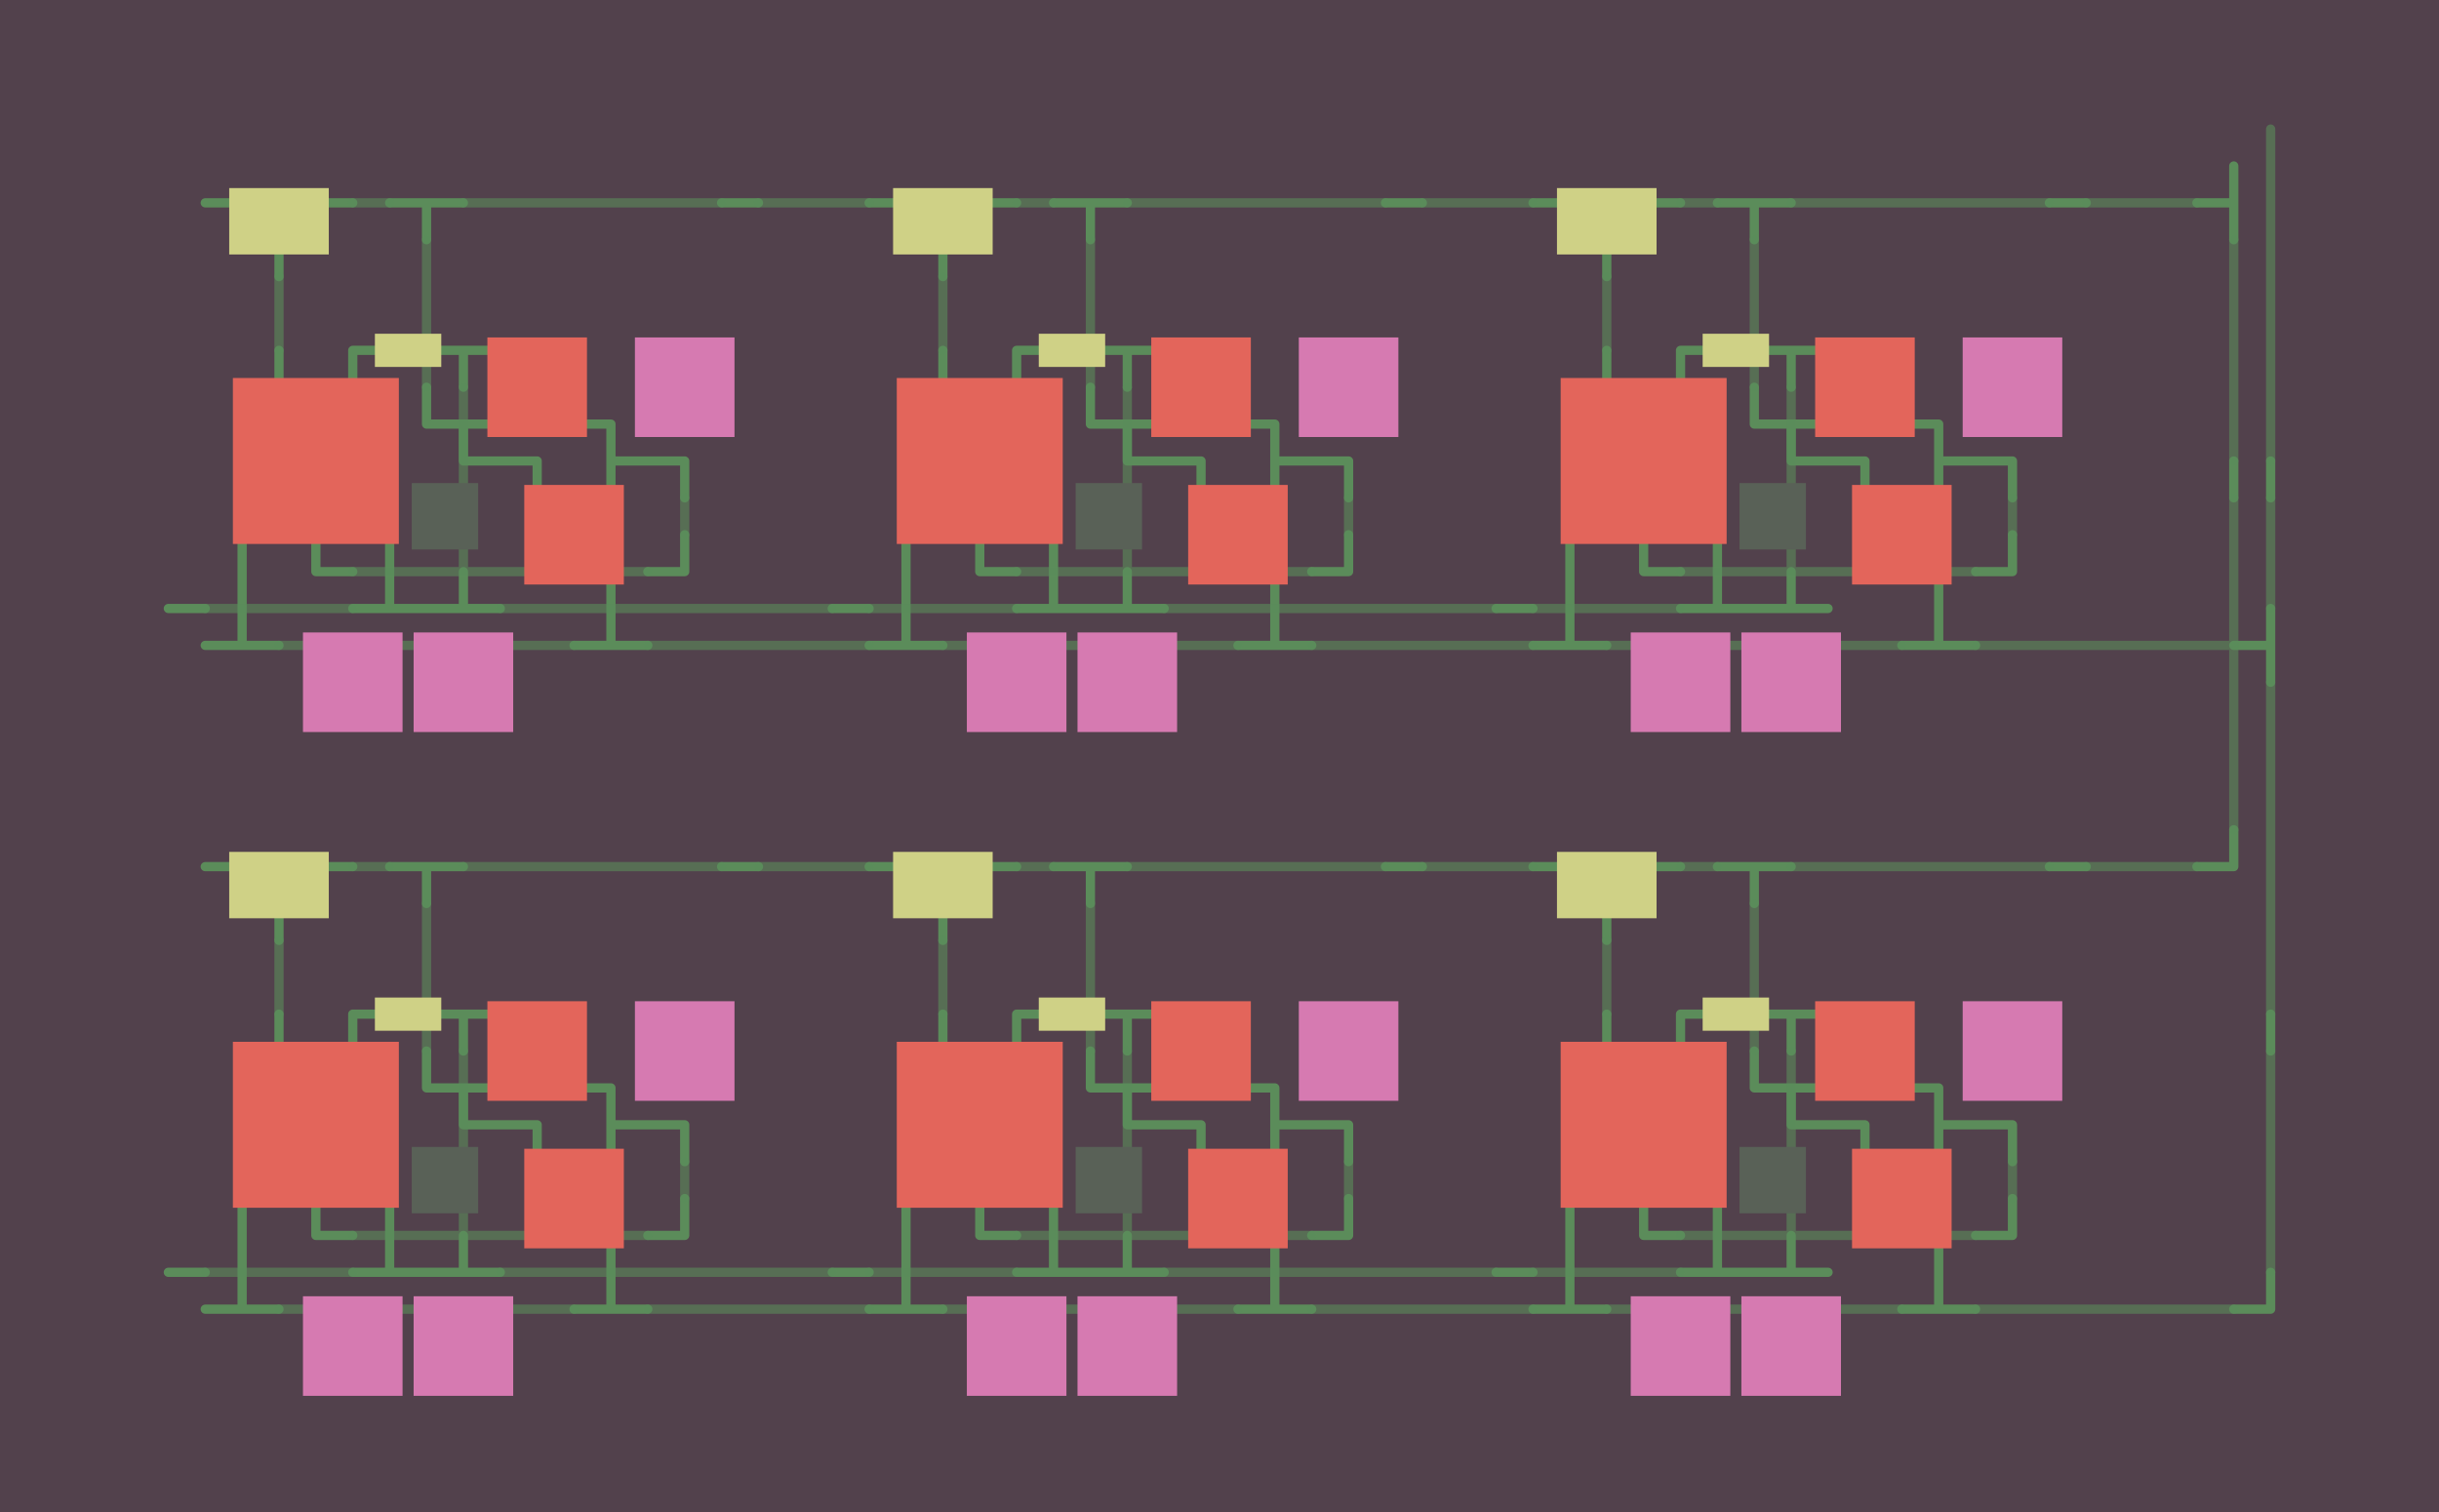 <svg baseProfile="tiny" height="186.0mm" version="1.2" viewBox="0,0,66.0,41.0" width="300mm" xmlns="http://www.w3.org/2000/svg" xmlns:ev="http://www.w3.org/2001/xml-events" xmlns:xlink="http://www.w3.org/1999/xlink"><rect fill="#52414c" height="10000" width="10000" x="-100" y="-100" /><g stroke="#5b8c5a" stroke-linecap="round" stroke-width="0.25"><path d="M60.5 4.5 60.5 5.5M5.5 5.5 6.5 5.5M7.5 6.5 7.5 7.5M8.5 5.5 9.5 5.5M10.5 5.5 11.5 5.5M11.5 6.5 11.5 5.5M12.5 5.5 11.5 5.5M19.5 5.5 20.5 5.5M25.5 6.5 25.5 7.5M24.5 5.5 23.5 5.5M26.5 5.5 27.5 5.5M28.5 5.5 29.5 5.5M30.5 5.5 29.5 5.5M29.5 5.5 29.5 6.5M38.5 5.5 37.5 5.5M43.5 6.5 43.5 7.5M42.5 5.5 41.5 5.5M44.5 5.5 45.5 5.5M46.5 5.5 47.5 5.5M47.5 5.5 48.5 5.5M47.5 5.5 47.5 6.5M55.5 5.5 56.5 5.5M60.5 6.5 60.5 5.5M60.5 5.5 59.5 5.5M10.5 14.5 10.5 15.5M8.5 14.5 8.5 15.5M6.5 14.5 6.5 15.5M9.5 10.5 9.5 9.5M7.5 10.5 7.5 9.5M9.5 9.5 10.5 9.5M11.5 9.5 12.5 9.5M11.5 10.5 11.5 11.5M12.5 10.5 12.5 9.5M12.5 9.5 13.5 9.5M13.5 11.5 12.5 11.5M15.5 11.5 16.5 11.5M28.5 14.5 28.5 15.5M26.5 14.5 26.5 15.5M24.5 14.5 24.5 15.5M27.5 10.5 27.5 9.5M25.5 10.5 25.5 9.5M27.5 9.5 28.5 9.5M29.5 9.5 30.5 9.5M30.5 9.5 31.5 9.5M30.5 9.5 30.5 10.5M29.5 10.5 29.5 11.5M31.5 11.5 30.5 11.5M33.5 11.5 34.5 11.5M46.5 14.5 46.5 15.5M44.5 14.5 44.5 15.5M42.5 14.5 42.5 15.5M45.5 10.5 45.5 9.5M43.5 10.5 43.5 9.5M45.5 9.5 46.5 9.5M47.5 9.5 48.5 9.5M48.5 9.5 49.5 9.5M48.5 9.5 48.5 10.5M47.5 10.5 47.5 11.5M49.5 11.5 48.5 11.5M51.5 11.5 52.5 11.5M12.5 11.5 12.5 12.5M12.5 11.5 11.5 11.5M12.5 12.5 13.5 12.5M13.5 12.5 14.5 12.5M14.5 12.5 14.5 13.5M16.5 12.5 16.5 11.5M16.5 12.5 17.5 12.5M16.5 12.5 16.5 13.5M17.5 12.5 18.5 12.5M18.5 12.5 18.5 13.5M30.5 11.5 30.5 12.5M30.5 11.5 29.5 11.5M30.5 12.5 31.5 12.5M32.5 12.5 32.5 13.5M32.5 12.5 31.5 12.5M34.5 11.5 34.5 12.5M34.5 12.5 35.5 12.5M34.5 12.5 34.5 13.5M35.5 12.5 36.5 12.5M36.5 12.5 36.5 13.5M47.5 11.5 48.5 11.5M48.5 11.5 48.5 12.5M48.5 12.5 49.5 12.5M49.5 12.5 50.5 12.5M50.5 12.5 50.5 13.5M52.5 12.5 52.5 11.5M52.5 12.5 53.5 12.5M52.5 12.5 52.5 13.5M53.5 12.5 54.5 12.5M54.5 12.5 54.5 13.5M60.5 12.5 60.5 13.5M61.5 12.5 61.5 13.5M16.5 15.5 16.5 16.5M18.5 14.5 18.5 15.5M34.5 15.5 34.5 16.5M36.5 14.5 36.5 15.5M52.5 15.5 52.5 16.5M54.5 14.5 54.5 15.5M4.5 16.5 5.5 16.5M6.5 15.5 6.5 16.5M6.5 16.5 6.5 17.5M8.5 15.5 9.5 15.5M9.5 16.5 10.5 16.5M10.5 16.5 10.5 15.5M10.5 16.5 11.5 16.5M12.5 16.5 12.5 15.5M12.5 16.5 13.5 16.5M12.5 16.5 11.5 16.5M16.5 16.5 16.5 17.5M18.5 15.5 17.5 15.5M22.5 16.5 23.5 16.5M24.5 16.5 24.5 15.5M24.5 16.5 24.5 17.5M26.5 15.5 27.5 15.5M28.5 15.5 28.5 16.5M28.5 16.5 29.5 16.5M28.5 16.5 27.5 16.5M30.5 16.5 30.5 15.5M30.5 16.5 31.5 16.5M30.5 16.5 29.5 16.5M34.5 16.5 34.5 17.5M36.5 15.5 35.5 15.5M40.5 16.5 41.5 16.5M42.5 16.5 42.5 15.5M42.5 16.5 42.5 17.5M44.5 15.5 45.5 15.5M46.5 16.5 46.5 15.5M46.5 16.5 47.5 16.5M46.5 16.5 45.5 16.5M47.5 16.5 48.5 16.5M48.5 16.5 48.5 15.5M48.5 16.5 49.5 16.5M52.5 16.5 52.5 17.5M54.5 15.5 53.5 15.5M61.5 16.5 61.5 17.5M6.5 17.5 7.5 17.5M6.5 17.5 5.5 17.5M16.5 17.5 17.5 17.5M16.5 17.5 15.5 17.5M24.5 17.5 25.5 17.5M24.5 17.5 23.5 17.5M34.5 17.5 35.5 17.5M34.5 17.5 33.5 17.5M42.5 17.5 43.5 17.5M42.5 17.5 41.5 17.5M52.5 17.5 53.5 17.5M52.5 17.5 51.5 17.5M60.5 17.5 61.5 17.5M61.5 18.5 61.5 17.5M60.5 22.5 60.5 23.5M5.5 23.5 6.5 23.5M7.5 24.5 7.5 25.5M8.5 23.5 9.5 23.5M10.5 23.5 11.5 23.5M11.5 23.5 12.5 23.5M11.5 23.5 11.5 24.5M19.5 23.5 20.5 23.5M25.5 24.5 25.5 25.5M24.5 23.5 23.5 23.5M26.5 23.5 27.5 23.5M28.5 23.5 29.5 23.5M30.5 23.5 29.5 23.5M29.5 24.5 29.5 23.5M38.5 23.5 37.5 23.5M43.5 24.5 43.5 25.5M42.5 23.5 41.5 23.5M44.5 23.5 45.5 23.5M46.5 23.5 47.5 23.5M48.5 23.5 47.5 23.5M47.5 23.5 47.5 24.5M56.5 23.5 55.5 23.5M60.5 23.5 59.5 23.5M10.5 32.5 10.5 33.5M8.5 32.5 8.5 33.5M6.5 32.5 6.5 33.5M9.5 28.5 9.5 27.5M7.5 28.5 7.5 27.5M11.5 27.5 12.5 27.5M10.5 27.5 9.5 27.5M11.5 28.5 11.5 29.5M12.5 28.5 12.5 27.5M12.5 27.5 13.5 27.5M13.5 29.5 12.5 29.5M15.5 29.5 16.5 29.5M28.5 32.5 28.5 33.5M26.5 32.5 26.5 33.5M24.5 32.5 24.5 33.5M27.5 28.5 27.5 27.5M25.5 28.5 25.5 27.5M29.5 27.5 30.5 27.5M28.5 27.5 27.5 27.5M30.5 28.5 30.5 27.5M30.5 27.5 31.5 27.5M29.5 28.5 29.5 29.5M31.5 29.5 30.5 29.5M33.5 29.5 34.5 29.5M46.5 32.5 46.5 33.5M44.5 32.5 44.5 33.5M42.5 32.5 42.5 33.5M45.5 28.5 45.5 27.5M43.5 28.5 43.5 27.5M47.5 27.5 48.5 27.5M46.5 27.5 45.5 27.5M48.5 27.5 49.5 27.5M48.5 27.5 48.5 28.5M47.5 28.5 47.5 29.5M49.5 29.5 48.5 29.5M51.5 29.5 52.5 29.5M61.5 28.5 61.5 27.5M11.5 29.5 12.5 29.5M12.5 29.5 12.5 30.5M12.5 30.5 13.5 30.5M13.5 30.5 14.5 30.5M14.5 30.5 14.5 31.5M16.5 30.5 16.5 29.5M16.5 30.5 17.5 30.5M16.5 30.5 16.5 31.5M18.5 30.5 18.5 31.5M18.5 30.5 17.5 30.5M29.5 29.5 30.5 29.5M30.5 30.5 30.5 29.5M30.5 30.5 31.5 30.5M32.5 30.5 32.5 31.5M32.5 30.5 31.5 30.5M34.5 29.5 34.5 30.5M34.5 30.5 35.5 30.5M34.5 30.5 34.5 31.5M36.5 30.5 36.5 31.5M36.5 30.5 35.5 30.5M48.5 30.5 48.5 29.5M48.5 30.5 49.5 30.5M48.5 29.5 47.5 29.5M50.5 30.5 50.5 31.5M50.5 30.5 49.5 30.5M52.5 29.5 52.5 30.5M52.5 30.5 53.5 30.5M52.5 30.5 52.5 31.5M54.5 30.5 54.5 31.5M54.5 30.5 53.5 30.5M16.5 33.5 16.5 34.5M18.5 32.5 18.5 33.5M34.5 33.5 34.5 34.5M36.5 32.5 36.5 33.5M52.5 33.5 52.5 34.5M54.5 32.5 54.5 33.5M4.5 34.5 5.5 34.5M6.5 33.5 6.5 34.5M6.5 34.5 6.5 35.5M8.5 33.5 9.5 33.5M9.5 34.5 10.5 34.5M10.5 33.5 10.5 34.5M10.5 34.5 11.5 34.5M12.5 33.5 12.5 34.5M12.5 34.5 13.5 34.5M12.5 34.5 11.5 34.5M16.5 34.5 16.5 35.5M17.5 33.5 18.5 33.5M22.5 34.5 23.5 34.5M24.5 34.5 24.5 33.5M24.5 34.5 24.5 35.5M26.5 33.5 27.5 33.5M27.5 34.5 28.5 34.5M28.5 34.5 28.5 33.5M28.5 34.5 29.5 34.5M29.5 34.5 30.5 34.5M30.5 34.5 30.5 33.5M30.5 34.5 31.5 34.5M34.5 34.5 34.5 35.5M36.5 33.5 35.5 33.5M40.5 34.5 41.5 34.5M42.5 34.5 42.5 33.5M42.5 34.5 42.5 35.5M44.5 33.5 45.5 33.5M46.5 34.5 46.5 33.5M46.5 34.5 47.5 34.5M46.5 34.5 45.5 34.5M48.5 34.5 48.5 33.5M48.5 34.5 49.5 34.5M48.5 34.5 47.5 34.5M52.5 34.5 52.5 35.5M54.5 33.5 53.5 33.5M61.5 34.5 61.5 35.5M6.5 35.5 7.5 35.5M6.5 35.5 5.5 35.5M15.5 35.5 16.5 35.5M16.5 35.5 17.5 35.5M23.5 35.5 24.5 35.5M24.5 35.5 25.5 35.5M34.5 35.5 35.5 35.5M34.5 35.5 33.5 35.5M41.5 35.5 42.5 35.5M42.5 35.5 43.5 35.5M52.5 35.5 53.5 35.5M52.5 35.5 51.5 35.5M60.5 35.5 61.5 35.5"/><path stroke-opacity="0.6" d="M9.5 5.5 10.5 5.5M12.5 5.5 19.5 5.5M20.5 5.5 23.5 5.5M27.5 5.5 28.5 5.5M30.5 5.5 37.5 5.5M38.5 5.5 41.5 5.5M45.5 5.5 46.5 5.5M48.5 5.5 55.5 5.5M56.5 5.5 59.5 5.5M7.5 9.5 7.5 7.5M11.5 10.5 11.5 6.5M25.5 9.5 25.5 7.5M29.5 10.5 29.5 6.5M43.5 9.5 43.5 7.5M47.5 10.5 47.5 6.5M60.5 12.5 60.5 6.5M61.5 12.5 61.5 3.5M18.5 14.5 18.5 13.5M36.5 14.5 36.5 13.5M54.5 14.5 54.5 13.5M5.5 16.5 9.5 16.5M9.5 15.5 17.5 15.5M12.5 15.5 12.5 10.5M13.5 16.5 22.5 16.5M23.5 16.5 27.5 16.5M27.5 15.5 35.5 15.5M30.5 15.5 30.5 10.5M31.5 16.5 40.5 16.5M41.5 16.5 45.5 16.5M45.5 15.5 53.5 15.5M48.5 15.5 48.5 10.5M61.5 16.5 61.5 13.5M7.5 17.5 15.5 17.5M17.5 17.5 23.5 17.5M25.5 17.5 33.5 17.5M35.5 17.5 41.5 17.5M43.5 17.5 51.5 17.5M53.5 17.5 60.5 17.5M60.5 22.5 60.5 13.5M9.5 23.5 10.5 23.5M12.5 23.5 19.5 23.5M20.5 23.5 23.5 23.5M27.5 23.5 28.5 23.5M30.5 23.5 37.5 23.5M38.5 23.5 41.5 23.5M45.5 23.5 46.5 23.5M48.5 23.5 55.5 23.5M56.5 23.5 59.5 23.5M7.5 27.5 7.5 25.5M11.5 28.5 11.5 24.5M25.5 27.5 25.5 25.5M29.5 28.5 29.5 24.5M43.5 27.5 43.5 25.5M47.5 28.5 47.5 24.5M61.5 27.5 61.5 18.5M18.5 32.5 18.5 31.5M36.5 32.5 36.5 31.5M54.5 32.5 54.5 31.5M5.5 34.5 9.5 34.5M9.5 33.5 17.5 33.5M12.5 33.5 12.5 28.5M13.5 34.5 22.5 34.5M23.5 34.5 27.5 34.5M27.5 33.5 35.5 33.5M30.5 33.5 30.5 28.5M31.5 34.5 40.5 34.5M41.5 34.5 45.5 34.5M45.5 33.5 53.5 33.5M48.5 33.5 48.5 28.5M61.5 34.5 61.5 28.5M7.5 35.5 15.5 35.5M17.5 35.5 23.5 35.5M25.5 35.5 33.5 35.5M35.5 35.5 41.5 35.5M43.5 35.5 51.5 35.5M53.5 35.5 60.5 35.5"/><g fill="#e3655b" stroke="none"><rect height="4.5" width="4.5" x="6.25" y="10.25"/><rect height="2.7" width="2.7" x="13.15" y="9.15"/><rect height="4.5" width="4.5" x="24.25" y="10.25"/><rect height="2.7" width="2.7" x="31.15" y="9.15"/><rect height="4.5" width="4.5" x="42.25" y="10.25"/><rect height="2.7" width="2.7" x="49.15" y="9.15"/><rect height="2.7" width="2.7" x="14.15" y="13.15"/><rect height="2.7" width="2.7" x="32.15" y="13.15"/><rect height="2.7" width="2.7" x="50.15" y="13.15"/><rect height="4.5" width="4.5" x="6.25" y="28.25"/><rect height="2.7" width="2.7" x="13.15" y="27.15"/><rect height="4.5" width="4.5" x="24.25" y="28.25"/><rect height="2.7" width="2.7" x="31.15" y="27.15"/><rect height="4.5" width="4.5" x="42.25" y="28.25"/><rect height="2.7" width="2.7" x="49.15" y="27.15"/><rect height="2.7" width="2.7" x="14.15" y="31.15"/><rect height="2.7" width="2.7" x="32.15" y="31.15"/><rect height="2.7" width="2.7" x="50.15" y="31.15"/></g><g fill="#d67ab1" stroke="none"><rect height="2.7" width="2.7" x="17.15" y="9.15"/><rect height="2.7" width="2.7" x="35.15" y="9.15"/><rect height="2.7" width="2.7" x="53.15" y="9.15"/><rect height="2.7" width="2.7" x="8.15" y="17.15"/><rect height="2.7" width="2.7" x="11.15" y="17.15"/><rect height="2.7" width="2.7" x="26.15" y="17.15"/><rect height="2.7" width="2.7" x="29.15" y="17.15"/><rect height="2.7" width="2.7" x="44.15" y="17.15"/><rect height="2.7" width="2.7" x="47.15" y="17.15"/><rect height="2.7" width="2.7" x="17.15" y="27.15"/><rect height="2.7" width="2.7" x="35.15" y="27.15"/><rect height="2.7" width="2.7" x="53.15" y="27.15"/><rect height="2.7" width="2.7" x="8.15" y="35.15"/><rect height="2.7" width="2.7" x="11.15" y="35.15"/><rect height="2.7" width="2.7" x="26.15" y="35.15"/><rect height="2.7" width="2.7" x="29.15" y="35.15"/><rect height="2.7" width="2.7" x="44.15" y="35.15"/><rect height="2.7" width="2.7" x="47.15" y="35.15"/></g><g fill="#596157" stroke="none"><rect height="1.8" width="1.8" x="11.1" y="13.1"/><rect height="1.8" width="1.8" x="29.1" y="13.1"/><rect height="1.8" width="1.8" x="47.1" y="13.1"/><rect height="1.8" width="1.8" x="11.1" y="31.1"/><rect height="1.8" width="1.8" x="29.1" y="31.1"/><rect height="1.8" width="1.8" x="47.1" y="31.1"/></g><g fill="#cfd186" stroke="none"><rect height="1.8" width="2.7" x="6.15" y="5.1"/><rect height="1.8" width="2.7" x="24.15" y="5.1"/><rect height="1.8" width="2.7" x="42.15" y="5.1"/><rect height="1.8" width="2.7" x="6.15" y="23.1"/><rect height="1.8" width="2.7" x="24.15" y="23.1"/><rect height="1.8" width="2.7" x="42.15" y="23.1"/></g><g fill="#cfd186" stroke="none"><rect height="0.9" width="1.8" x="10.1" y="9.05"/><rect height="0.9" width="1.8" x="28.1" y="9.05"/><rect height="0.9" width="1.8" x="46.1" y="9.05"/><rect height="0.9" width="1.8" x="10.1" y="27.05"/><rect height="0.9" width="1.8" x="28.1" y="27.05"/><rect height="0.9" width="1.8" x="46.1" y="27.05"/></g></g></svg>